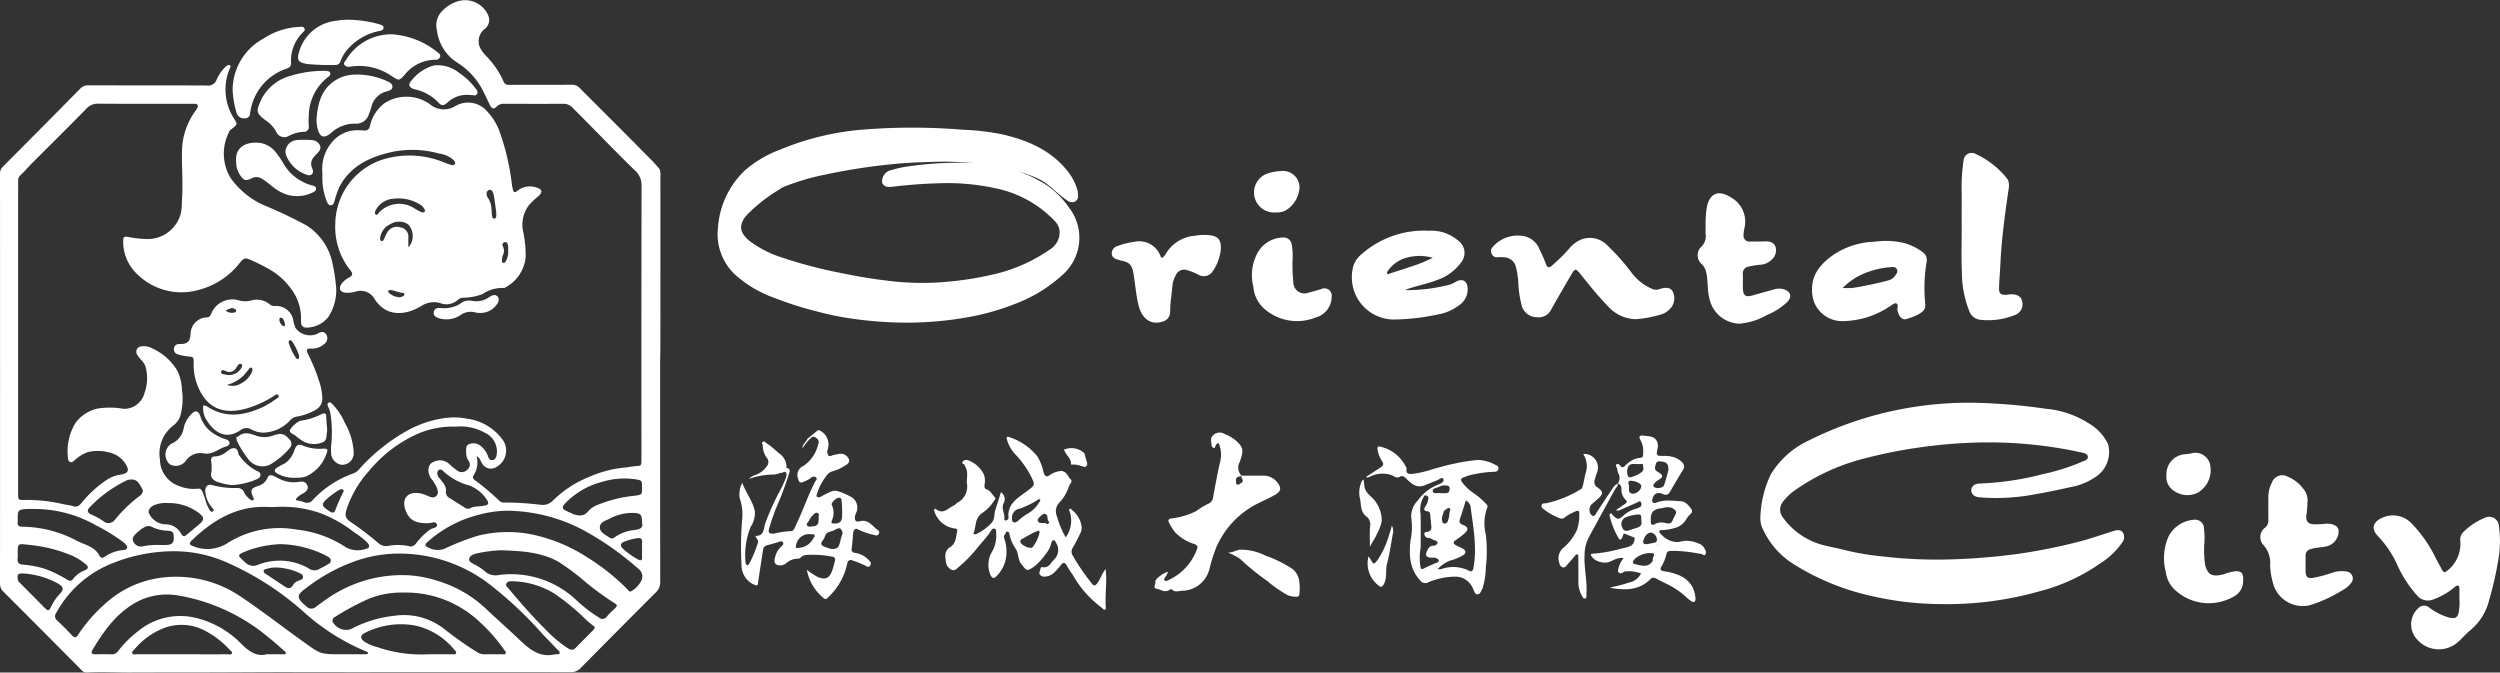 <svg xmlns="http://www.w3.org/2000/svg" width="297.383" height="80" viewBox="0 0 297.383 80">
  <rect x="0" y="0" width="297.383" height="80" fill="#333333" stroke="none"/>
  <g id="组_6" data-name="组 6" transform="translate(-321 -991)">
    <g id="组_4" data-name="组 4" transform="translate(321 991)">
      <path id="路径_3" data-name="路径 3" d="M25.286,1621.391a5.864,5.864,0,0,1-.6,7.906,17.515,17.515,0,0,1-5.8,3.589,28.789,28.789,0,0,1-5.486,1.56,41.289,41.289,0,0,1-9.934.59,45.738,45.738,0,0,1-4.95-.551c-1.119-.19-2.231-.447-3.329-.738a41.411,41.411,0,0,1-4.884-1.562,14.163,14.163,0,0,1-4.692-2.761,6.591,6.591,0,0,1-2.06-5.54,10.34,10.34,0,0,1,3.273-6.941,13.706,13.706,0,0,1,4.113-2.406,32.377,32.377,0,0,1,9.431-2.349,73.508,73.508,0,0,1,12.342-.019,28.361,28.361,0,0,1,4.6.534c2.98.681,5.728,1.816,7.738,4.268a6.5,6.5,0,0,1,1.283,2.437,3.907,3.907,0,0,1,.053.517.728.728,0,0,1-.418.813.89.89,0,0,1-.9-.189c-1.229-.8-2.153-2-3.523-2.612a20.086,20.086,0,0,0-3.738-1.213A36.37,36.37,0,0,0,8.842,1616c-1.555.036-3.116.113-4.675.275a71.5,71.5,0,0,0-7.711,1.2,28.174,28.174,0,0,0-4.831,1.389,2.82,2.82,0,0,0-.762.405,19.331,19.331,0,0,0-3.706,2.867c-1.186,1.219-1.139,2.244.217,3.311a13.018,13.018,0,0,0,3.818,1.929,54.807,54.807,0,0,0,7.236,1.88c1.667.342,3.342.639,5.029.834a32.475,32.475,0,0,0,7.577.14,37.46,37.46,0,0,0,4.917-.774,19.32,19.32,0,0,0,7.095-3.05,2.4,2.4,0,0,0,1.151-2.093,1.893,1.893,0,0,0-.534-1.24,13.387,13.387,0,0,0-7.147-3.953,26.919,26.919,0,0,0-6.8-.582c-1.795.048-3.587.2-5.373.4-.494.056-.981.1-1.254-.452a1.368,1.368,0,0,1,1.114-1.523,12.218,12.218,0,0,1,2.207-.465,40.929,40.929,0,0,1,5.714-.406,26.034,26.034,0,0,1,3.585.222,15.737,15.737,0,0,1,7.115,2.559A10.5,10.5,0,0,1,25.286,1621.391Z" transform="translate(101.85 -1596.734)" fill="#fff"/>
      <path id="路径_4" data-name="路径 4" d="M538.158,1771.331a75.209,75.209,0,0,0,9.134-.649,66.088,66.088,0,0,0,7.486-1.481c1.394-.356,2.754-.848,4.131-1.272.4-.123.838-.206,1.115.187a1.009,1.009,0,0,1-.053,1.138,8.817,8.817,0,0,1-2.619,2.508,22.241,22.241,0,0,1-7.175,3.317,40.5,40.5,0,0,1-12.022,1.538,37.317,37.317,0,0,1-8.491-1.07,28.762,28.762,0,0,1-8.586-3.545,9.62,9.62,0,0,1-3.814-4.169,2.921,2.921,0,0,1-.361-1.5,12.639,12.639,0,0,1,1.259-5.172,10.432,10.432,0,0,1,4.471-3.99,42.622,42.622,0,0,1,19.618-4.5,68.28,68.28,0,0,1,8.6.715,11.3,11.3,0,0,1,5.035,1.686,5.784,5.784,0,0,1,2.361,2.476,3.543,3.543,0,0,1-1.275,3.815,7.7,7.7,0,0,1-3.217,1.352c-1.371.311-2.749.6-4.135.834a24.416,24.416,0,0,1-6.7.366c-.618-.067-.954-.411-.922-.894.029-.437.417-.732,1-.742a34.513,34.513,0,0,0,7.487-1.112,24.928,24.928,0,0,0,4.615-1.448c.317-.146.822-.241.758-.653-.057-.363-.541-.434-.9-.513a51.4,51.4,0,0,0-13.079-1.122,57.876,57.876,0,0,0-6.347.6,57.012,57.012,0,0,0-6.173,1.248,25.028,25.028,0,0,0-8.53,3.935,6.09,6.09,0,0,0-1.157,1.133,1.517,1.517,0,0,0-.054,2.015,8.549,8.549,0,0,0,5,3.3c.766.186,1.542.333,2.306.528a31.858,31.858,0,0,0,4.734.785A54.993,54.993,0,0,0,538.158,1771.331Z" transform="translate(-307.502 -1704.762)" fill="#fff"/>
      <path id="路径_5" data-name="路径 5" d="M840.882,1820.133c0-.386.014-.773,0-1.159-.018-.4-.184-.455-.509-.21a8.383,8.383,0,0,1-2.685,1.544,1.669,1.669,0,0,1-1.758-.41,14.152,14.152,0,0,1-2.427-3.7,12.1,12.1,0,0,0-2.218-3.358c-1.153-1.1-.5-1.973.685-2.385a3.042,3.042,0,0,1,3.239.792,15.858,15.858,0,0,1,2.931,4.262c.233.419.466.839.688,1.264.16.3.343.322.593.1a4.053,4.053,0,0,0,1.563-3.608,1.241,1.241,0,0,1,.406-1.04,7.776,7.776,0,0,1,2.705-1.736,1.153,1.153,0,0,1,1.476.983,12.929,12.929,0,0,1-.122,4.436,39.287,39.287,0,0,1-1.028,4.44,6.739,6.739,0,0,1-2.254,3.607c-.5.4-.912.892-1.382,1.324a3.438,3.438,0,0,1-5.234-.636,2.6,2.6,0,0,1,.48-3.362.923.923,0,0,1,1.265-.033,7.155,7.155,0,0,0,2.242,1.151c.885.233,1.171.074,1.3-.82A7.252,7.252,0,0,0,840.882,1820.133Z" transform="translate(-548.328 -1748.971)" fill="#fff"/>
      <path id="路径_6" data-name="路径 6" d="M396.339,1677.129a4.578,4.578,0,0,1-3.435-1.676c-1.12-1.126-2.089-2.381-3.089-3.609-.655-.8-.682-.809-1.2.064-.795,1.336-1.566,2.687-2.335,4.038a1.664,1.664,0,0,1-1.762.946,1.881,1.881,0,0,1-1.735-1.3,13.11,13.11,0,0,1-.436-3.028,11,11,0,0,0-.275-1.655,1.52,1.52,0,0,0-1.432-1.151,5.168,5.168,0,0,0-.754.005.663.663,0,0,1-.693-.414.646.646,0,0,1,.07-.758,3.922,3.922,0,0,1,3.4-1.391,2.545,2.545,0,0,1,2.236,1.669,15.731,15.731,0,0,1,.735,1.681c.137.39.348.57.738.193a22.442,22.442,0,0,0,1.984-1.949,3.742,3.742,0,0,1,1.5-1.15,2.862,2.862,0,0,1,3.132.747,26.066,26.066,0,0,1,2.841,3.207,6.1,6.1,0,0,0,2.478,1.941,1.071,1.071,0,0,0,.782.027c.816-.277,1.328-.2,1.594.2a1.8,1.8,0,0,1-.16,2,2.459,2.459,0,0,1-1.343.846A14.652,14.652,0,0,1,396.339,1677.129Z" transform="translate(-201.748 -1639.159)" fill="#fff"/>
      <path id="路径_7" data-name="路径 7" d="M619.867,1633.365c0-1.489.019-2.977-.007-4.465a22.47,22.47,0,0,1,.241-3.174.959.959,0,0,1,1.4-.747,10.293,10.293,0,0,1,3.708,2.866c.451.537.258,1.228.169,1.847-.392,2.731-.762,5.464-.893,8.223-.048,1-.134,2-.171,3.007-.025.661.215.865.87.826.135-.008.268-.041.4-.052.783-.063,1.321.212,1.458.741a1.364,1.364,0,0,1-.872,1.728,8.426,8.426,0,0,1-4.083.556,1.573,1.573,0,0,1-1.3-.995,12.736,12.736,0,0,1-.893-4.679c-.082-1.891-.019-3.788-.019-5.682Z" transform="translate(-386.523 -1606.68)" fill="#fff"/>
      <path id="路径_8" data-name="路径 8" d="M778.279,1793.2a9.38,9.38,0,0,1-.133,1.515c-.024.629.248.949.878.972a10.553,10.553,0,0,0,1.331-.054c.878-.08,1.528.2,1.638.741a1.854,1.854,0,0,1-1.286,1.9c-.67.2-1.379.143-2.044.376a.762.762,0,0,0-.595.806c.008.638-.015,1.276.008,1.914.022.6.271.778.866.7a17.026,17.026,0,0,0,2.5-.685,3.5,3.5,0,0,1,1.551-.068.831.831,0,0,1,.5,1.349,3.139,3.139,0,0,1-1.06.883,16.541,16.541,0,0,1-3.859,1.767,3.662,3.662,0,0,1-4.236-2.175,8.713,8.713,0,0,1-.488-2.6,3.148,3.148,0,0,0-.794-2.383,1.394,1.394,0,0,1,.237-2.1,1.049,1.049,0,0,0,.349-.861c-.014-.947-.007-1.894,0-2.842a3.671,3.671,0,0,1,.413-1.607,1.31,1.31,0,0,1,1.9-.714,4.4,4.4,0,0,1,1.811,1.394A2.176,2.176,0,0,1,778.279,1793.2Z" transform="translate(-503.812 -1733.325)" fill="#fff"/>
      <path id="路径_9" data-name="路径 9" d="M485.805,1649.406a12.307,12.307,0,0,1,.164-2.358c.439-1.8,1.632-1.815,2.823-1.057a3.288,3.288,0,0,1,1.62,3.708,4.081,4.081,0,0,0-.093.745.694.694,0,0,0,.761.81c.58,0,1.161.007,1.741-.018s1.1.093,1.3.649a1.464,1.464,0,0,1-.463,1.526,2.016,2.016,0,0,1-1.343.6,10.692,10.692,0,0,0-1.311.208.824.824,0,0,0-.769.958c.014.521-.009,1.044,0,1.565.021.97.313,1.171,1.229.9.847-.249,1.7-.476,2.552-.711a1.865,1.865,0,0,1,1.085,0c.835.263,1.009.9.4,1.525a7.622,7.622,0,0,1-2.367,1.518,7.765,7.765,0,0,1-3.32,1.048,3.762,3.762,0,0,1-3.558-2.989c-.265-1.023-.144-2.077-.38-3.1a1.925,1.925,0,0,0-.522-.987,1.384,1.384,0,0,1-.071-2.063,1.714,1.714,0,0,0,.524-1.5C485.784,1650.065,485.805,1649.735,485.805,1649.406Z" transform="translate(-282.916 -1622.521)" fill="#fff"/>
      <path id="路径_11" data-name="路径 11" d="M198.1,1668.423a5.594,5.594,0,0,1-1,2.748,1.253,1.253,0,0,1-1.63.391,7.239,7.239,0,0,0-1.492-.594,1.05,1.05,0,0,0-1.183.52,3.265,3.265,0,0,0-.465,1.412c-.084,1.02-.273,2.032-.265,3.061a1.16,1.16,0,0,1-.889,1.148c-1.321.454-2.407-.266-2.822-1.76-.369-1.329-.424-2.7-.672-4.047-.162-.877-.448-1.24-1.338-1.413a4.55,4.55,0,0,1-.445-.128c-.376-.115-.748-.229-.779-.724a.929.929,0,0,1,.736-.93,9.249,9.249,0,0,1,2.015-.493,2.691,2.691,0,0,1,3.063,1.756c.12.255.255.132.349.034a2.64,2.64,0,0,0,.367-.516,4.415,4.415,0,0,1,3.356-1.983,6,6,0,0,1,1.849-.051C197.728,1666.963,198.108,1667.362,198.1,1668.423Z" transform="translate(-52.871 -1638.861)" fill="#fff"/>
      <path id="路径_12" data-name="路径 12" d="M261.723,1670.914a20.91,20.91,0,0,0,.1,2.572,1.315,1.315,0,0,0,1.769,1.213c.522-.124,1.039-.276,1.552-.436a.866.866,0,0,1,1.235.9,2.548,2.548,0,0,1-1.89,2.477,5.905,5.905,0,0,1-6.076-.993,3.89,3.89,0,0,1-1.349-2.672,5.541,5.541,0,0,1,.6-4.188,3.564,3.564,0,0,1,2.959-1.655.965.965,0,0,1,1,.787A8.133,8.133,0,0,1,261.723,1670.914Z" transform="translate(-107.975 -1639.88)" fill="#fff"/>
      <path id="路径_13" data-name="路径 13" d="M728.28,1815.553a12.2,12.2,0,0,0,.113,2.34c.333,1.3,1,1.4,2.188,1.107a5.928,5.928,0,0,1,1.505-.375c.571.008.8.225.827.8.063,1.372-.484,2.1-2.133,2.678a5.893,5.893,0,0,1-5.847-1.131,3.517,3.517,0,0,1-1.228-2.295,6.32,6.32,0,0,1,.362-4.239,3.7,3.7,0,0,1,2.984-1.931,1.052,1.052,0,0,1,1.2,1.052A9.418,9.418,0,0,1,728.28,1815.553Z" transform="translate(-466.082 -1750.682)" fill="#fff"/>
      <path id="路径_14" data-name="路径 14" d="M-264.661,1567.879a6.992,6.992,0,0,1,3.657-6.155,8.5,8.5,0,0,1,4.279-1.4c.219-.005.491-.082.612.2.111.26-.134.378-.261.532a4.68,4.68,0,0,0-1.338,3.515c.041.41-.175.628-.575.738a6.4,6.4,0,0,0-4.283,5.228c-.028.381-.19.627-.58.665a.925.925,0,0,1-1.056-.7A11.669,11.669,0,0,1-264.661,1567.879Z" transform="translate(292.331 -1557.127)" fill="#fff"/>
      <path id="路径_15" data-name="路径 15" d="M-221.712,1590.019c.149-1.972.648-3.751,2.583-4.772a4.576,4.576,0,0,1,2-.484,8.494,8.494,0,0,1,3.811.786c.305.135.646.314.629.672-.019.376-.387.466-.717.548a2.471,2.471,0,0,0-1.785,1.857,8.309,8.309,0,0,1-.285.812,1.574,1.574,0,0,1-1.7,1.158,4.162,4.162,0,0,0-2.87,1.165c-.8.621-1.26.459-1.533-.528A4.731,4.731,0,0,1-221.712,1590.019Z" transform="translate(259.368 -1575.89)" fill="#fff"/>
      <path id="路径_16" data-name="路径 16" d="M-244.045,1582.856a1.521,1.521,0,0,1,.347,0c.194.046.458,0,.51.285.042.228-.13.354-.287.465a5.92,5.92,0,0,0-2.268,4.606,8.189,8.189,0,0,0,0,1.218.565.565,0,0,1-.609.673,4.311,4.311,0,0,0-1.763.487,1.046,1.046,0,0,1-1.513-.513,3.749,3.749,0,0,0-1.245-1.338c-1.232-.926-1.07-1.137-.581-2.345a5.432,5.432,0,0,1,3.641-2.974A12.911,12.911,0,0,1-244.045,1582.856Z" transform="translate(282.471 -1574.424)" fill="#fff"/>
      <path id="路径_18" data-name="路径 18" d="M-202,1564.166a9.6,9.6,0,0,1,5.416,2.123c.181.134.41.3.324.564a.558.558,0,0,1-.612.339,4.707,4.707,0,0,0-3.641,1.832c-.642.688-.622.667-1.426.167a6.828,6.828,0,0,0-4.98-1.185.693.693,0,0,1-.7-.169c-.2-.245.044-.44.162-.612A6.284,6.284,0,0,1-202,1564.166Z" transform="translate(248.613 -1560.086)" fill="#fff"/>
      <path id="路径_19" data-name="路径 19" d="M-225.14,1556.708a13.8,13.8,0,0,1,3.647.548c.224.076.495.147.476.42s-.294.323-.525.371a6.74,6.74,0,0,0-3.884,2.33,4.245,4.245,0,0,0-.7,1.245.649.649,0,0,1-.709.465,30.359,30.359,0,0,1-3.184-.106c-1.143-.176-1.365-.44-1.027-1.514a5.113,5.113,0,0,1,4.4-3.637A7.483,7.483,0,0,1-225.14,1556.708Z" transform="translate(266.642 -1554.357)" fill="#fff"/>
      <path id="路径_20" data-name="路径 20" d="M-262.883,1621.823c-.158-1.851,1.435-2.387,2.93-2.172a3.057,3.057,0,0,1,1.957,1.332,8.266,8.266,0,0,1,.733,1.107,5.616,5.616,0,0,0,3.23,2.553c.241.087.626.1.655.383.036.348-.324.478-.612.6a4.142,4.142,0,0,1-3.721-.216c-.786-.425-1.388-1.1-2.165-1.537a1.136,1.136,0,0,0-1.145-.03c-.755.364-1.009.26-1.449-.468A2.712,2.712,0,0,1-262.883,1621.823Z" transform="translate(290.975 -1602.637)" fill="#fff"/>
      <path id="路径_21" data-name="路径 21" d="M-167.208,1583.436a3.364,3.364,0,0,0-2.568.971c-.394.323-.652.349-1.008-.061a5.553,5.553,0,0,0-2.831-1.576c-.685-.193-.829-.567-.355-1.062a5.092,5.092,0,0,1,2.637-1.769,4.066,4.066,0,0,1,3.1.949,7.28,7.28,0,0,1,1.762,1.661c.173.228.437.451.286.762s-.48.134-.734.145A2.528,2.528,0,0,1-167.208,1583.436Z" transform="translate(222.939 -1572.15)" fill="#fff"/>
      <path id="路径_22" data-name="路径 22" d="M724.641,1781.032a2.36,2.36,0,0,1,2.268-2.494c.21-.031.422-.048.63-.087a1.786,1.786,0,0,1,2.327,1.539,3.09,3.09,0,0,1-1.415,3.069,2.732,2.732,0,0,1-2.939-.186A1.918,1.918,0,0,1,724.641,1781.032Z" transform="translate(-466.934 -1724.505)" fill="#fff"/>
      <path id="路径_23" data-name="路径 23" d="M260.516,1639.031a2.385,2.385,0,0,1-.9-4.663,6.282,6.282,0,0,1,1.539-.262,1.965,1.965,0,0,1,2.075,2.526,3.35,3.35,0,0,1-1.695,2.235A2.366,2.366,0,0,1,260.516,1639.031Z" transform="translate(-108.733 -1613.764)" fill="#fff"/>
      <path id="路径_25" data-name="路径 25" d="M-237.644,1619.636a1.458,1.458,0,0,1,1.4-1.469,10.257,10.257,0,0,1,1.738.01,1.073,1.073,0,0,1,.973.635c.169.426-.131.742-.4,1.011-.506.5-.867.966-.505,1.766.247.547-.154.919-.68.7a4.011,4.011,0,0,1-2.442-2.312A2.3,2.3,0,0,1-237.644,1619.636Z" transform="translate(271.596 -1601.506)" fill="#fff"/>
      <path id="路径_26" data-name="路径 26" d="M-156.42,1699.682a1.209,1.209,0,0,1-.349-.038,2.121,2.121,0,0,0-1.847.3,3,3,0,0,1-2.715.322c-.319-.133-.529-.345-.465-.706s.355-.464.69-.471a3.768,3.768,0,0,0,2.4-.453,1.67,1.67,0,0,1,1.475-.382,2.668,2.668,0,0,0,2.038-.452c.306-.205.706-.4,1-.052.263.319.088.688-.153,1A2.368,2.368,0,0,1-156.42,1699.682Z" transform="translate(213.392 -1662.463)" fill="#fff"/>
      <path id="路径_29" data-name="路径 29" d="M-305.107,1567.181a.9.9,0,0,0-.244-.625c-.709-.821-1.5-1.567-2.254-2.34-2.345-2.391-4.733-4.739-7.093-7.115a1.235,1.235,0,0,0-.966-.4c-2.479.016-4.958,0-7.436.014a.6.6,0,0,1-.66-.392,10.274,10.274,0,0,0-2.072-3.041,3.358,3.358,0,0,1-.57-.725,1.814,1.814,0,0,1,.348-2.45,1.359,1.359,0,0,0,.468-1.644,3,3,0,0,0-3.358-1.759,4.236,4.236,0,0,0-2.114,1.217,2.439,2.439,0,0,0-.629,2.33,5.29,5.29,0,0,0,2.368,3.788,8.469,8.469,0,0,1,2.85,2.909c.41.7.719,1.442,1.078,2.164.237.475.454.531.84.161a1.161,1.161,0,0,1,.892-.307c2.324.008,4.648.014,6.972,0a1.459,1.459,0,0,1,1.125.465c2.5,2.478,4.923,5.04,7.452,7.492a2.306,2.306,0,0,1,.761,1.822q-.032,16.078-.015,32.156c0,.252,0,.5-.012.755-.008.222-.1.392-.343.381a12.413,12.413,0,0,0-1.376.18,13.531,13.531,0,0,0-4.349,1.074,12.965,12.965,0,0,0-4.47,2.9,1.686,1.686,0,0,1-1.457.472,36.514,36.514,0,0,0-4.275-.265.733.733,0,0,1-.587-.177,30.425,30.425,0,0,0-2.917-2.468c-.2-.142-.365-.332-.18-.584a2.854,2.854,0,0,0,.361-2.279c.4.164.437.558.631.83a1.212,1.212,0,0,0,1.756.431,2.22,2.22,0,0,0,.753-3.156,6.188,6.188,0,0,0-4.228-2.559,8.052,8.052,0,0,0-2.869-.06,12.994,12.994,0,0,0-4.079,1.349,22.2,22.2,0,0,0-5.84,4.6,1.879,1.879,0,0,1-.71.582,12.05,12.05,0,0,0-4.9,3.186.869.869,0,0,1-.977.29,4.052,4.052,0,0,0-.835-.222c-.253-.023-.233-.152-.1-.3a2.714,2.714,0,0,1,.745-.542c.5-.292.669-.6.511-.964-.185-.434-.548-.491-.968-.423a3.736,3.736,0,0,1-2.415-.386c-.2-.108-.416-.206-.623-.308-.357-.177-.6-.1-.743.264a1.648,1.648,0,0,1-1.071.909c-.918.335-.991.478-.614,1.374.044.1.135.211.014.309a.253.253,0,0,1-.322-.022,2.472,2.472,0,0,1-.79-.913.807.807,0,0,0-.783-.49,10.338,10.338,0,0,1-2.979-.337c-.533-.167-.842.145-.847.709a3.426,3.426,0,0,0,.689,1.815c.113.184.493.43.219.6s-.415-.229-.542-.458a4.03,4.03,0,0,1-.267-.64,9.152,9.152,0,0,0-.464-1.307c-.135-.258-.247-.333-.522-.3a4.494,4.494,0,0,1-2.207-.31,3.359,3.359,0,0,1-2.293-3.166,4.166,4.166,0,0,1,1.6-4.043,2.423,2.423,0,0,0,.828-1.16,7.879,7.879,0,0,0,.178-3.212,5.221,5.221,0,0,0-.551-2.16,6.69,6.69,0,0,0-3.039-2.667,2.035,2.035,0,0,0-1.179-.214.644.644,0,0,0-.541,1,2.987,2.987,0,0,0,.5.638,2.161,2.161,0,0,1,.6,1.282,5.213,5.213,0,0,1-.263,2.731,2.5,2.5,0,0,1-2.42,1.787,9.728,9.728,0,0,0-3.041-.052,4.426,4.426,0,0,0-2.706,1.709,6.407,6.407,0,0,0-.912,4.09c.009.218.009.429.23.555.253.144.388-.063.556-.18a4.6,4.6,0,0,1,1.608-.987,5.063,5.063,0,0,1,2.453.037,3.093,3.093,0,0,1,1.932,1.254c.658.98.354,1.263-.63,1.42a3.722,3.722,0,0,0-1.58.634,13.357,13.357,0,0,0-2.9,2.648c-.268.337-.561.609-1.021.456-.406-.135-.834-.153-1.237-.255a18.635,18.635,0,0,0-4.582-.491c-.751,0-.752,0-.752-.756V1569.77c0-.542.009-1.084,0-1.625a.82.82,0,0,1,.268-.673c.487-.444.9-.958,1.366-1.423,2.164-2.161,4.339-4.312,6.481-6.494a1.793,1.793,0,0,1,1.415-.6c3.66.025,7.32.012,10.98.012.155,0,.31,0,.465,0,.383.007.484.187.322.526a2.19,2.19,0,0,1-.223.339,8.336,8.336,0,0,0-1.584,4.855c-.034,1.967.149,3.935-.016,5.9a5.985,5.985,0,0,1-.112,1.379,4.071,4.071,0,0,1-4.119,3.087,12.24,12.24,0,0,1-2.061-.231c-.617-.112-.689-.029-.682.577a5.262,5.262,0,0,0,1.571,3.742,7.5,7.5,0,0,0,7.345,1.982,9.111,9.111,0,0,0,4.989-3.279c.425-.507.622-.593,1.172-.334a21.986,21.986,0,0,1,2.271,1.122,8.28,8.28,0,0,1,3.168,3.208,5.994,5.994,0,0,1,.636,2.9c-.012.73.245.923.966.833a3.331,3.331,0,0,0,2.264-1.225,5.753,5.753,0,0,0,.905-3.961,21.292,21.292,0,0,0-.4-2.451,6.932,6.932,0,0,0-3.068-4.49,53.075,53.075,0,0,0-4.805-2.3,9.535,9.535,0,0,1-4.238-3.354,5.591,5.591,0,0,1-.24-5.352.846.846,0,0,1,.383-.492c.7-.554.688-.575.218-1.288a6.4,6.4,0,0,1-.535-5.707c.061-.2.29-.428.092-.561-.182-.123-.431.072-.595.24a4.843,4.843,0,0,0-.991,1.481,1.047,1.047,0,0,1-1.122.68c-4.706-.025-9.411-.01-14.117-.021a1.233,1.233,0,0,0-.972.385q-4.586,4.652-9.2,9.278a1.126,1.126,0,0,0-.353.868q.011,24.378,0,48.757a1.247,1.247,0,0,0,.419.958q3.883,3.878,7.748,7.774c.518.521,1.037,1.042,1.552,1.566a.753.753,0,0,0,.617.258c1.7-.109,3.4,0,5.107-.006,3.251-.014,6.5-.01,9.753-.017s6.5-.04,9.747-.031c5.769.016,11.539.005,17.308.005,5.209,0,10.418-.007,15.628.009a1.57,1.57,0,0,0,1.222-.517q4.444-4.506,8.921-8.98a1.637,1.637,0,0,0,.513-1.275q-.021-13.205-.009-26.41c0-.232.015-.463.024-.695a.856.856,0,0,1,0-.336Q-305.1,1577.774-305.107,1567.181Zm-10.9,38.9a9.342,9.342,0,0,1,4.019-2.156,8.976,8.976,0,0,1,3.834-.3c.858.135.859.126.859,1.011,0,.82,0,.821-.787.944a16,16,0,0,0-4.519,1.108,2.86,2.86,0,0,0-1.091.738c-.525.679-1.158.557-1.826.336-.072-.024-.133-.079-.2-.108C-316.981,1607.137-317.011,1607.031-316.009,1606.079Zm-9.711.043c.2.308.169.532-.177.617-.684.169-1.426.046-1.949.393a.739.739,0,0,1-.55-.142c-.6-.382-1.208-.747-1.8-1.136a.785.785,0,0,1-.429-.81c.076-.594-.354-.987-.66-1.422-.077-.11-.21-.189-.261-.307-.108-.252-.176-.565.038-.757.233-.209.469-.015.645.18a7.291,7.291,0,0,0,3.052,1.639A4.332,4.332,0,0,1-325.72,1606.122Zm-16.713,1.064a12.891,12.891,0,0,1,2.665-4.55,15.9,15.9,0,0,1,5.793-4.417,10.615,10.615,0,0,1,4.549-.849,5.924,5.924,0,0,1,3.471.744,2.444,2.444,0,0,1,1.354,2.686c-.072.286-.176.516-.5.549s-.417-.193-.516-.443a2.7,2.7,0,0,0-.891-1.259,1.353,1.353,0,0,0-1.37-.189c-.453.193-.323.653-.339,1.022a1.659,1.659,0,0,0,.276.926.764.764,0,0,1-.146,1.088.877.877,0,0,1-1.207.083,7.532,7.532,0,0,1-.858-.69,1.646,1.646,0,0,0-1.977-.307c-.648.26-.768,1.187-.259,1.957a5.135,5.135,0,0,1,.676,1.074c.123.35.253.741-.073,1.024-.29.252-.632.136-.974-.012a3.644,3.644,0,0,0-1.268-.367c-1.215-.061-1.806.7-1.453,1.879.445,1.493,1.387,1.731,2.762,1.723.363,0,.895-.3,1.025.135.117.394-.492.43-.784.6a7.739,7.739,0,0,0-1.689,1.656c-.256.284-.482.474-.887.326a6.306,6.306,0,0,0-2.53,0,1.432,1.432,0,0,1-1.1-.373,35.553,35.553,0,0,0-3.27-2.49C-342.585,1608.28-342.669,1607.94-342.433,1607.186Zm-2.1-1.437a12.852,12.852,0,0,1,1.124-.8,1.586,1.586,0,0,1,.306-.138c.321,0,.37.136.268.338a21.024,21.024,0,0,0-.942,2.145c-.1.278-.277.4-.624.181C-345.507,1606.773-345.541,1606.613-344.531,1605.75Zm-7.308,1.179c.27.012.542,0,.917,0a13.692,13.692,0,0,1,5.207.677,15.284,15.284,0,0,1,4.158,2.319,9.531,9.531,0,0,1,1.593,1.247c.332.386.294.637-.2.744a2.917,2.917,0,0,1-2.364-.2,13.221,13.221,0,0,0-5.92-2.108,11.537,11.537,0,0,0-8.2,1.646,4.419,4.419,0,0,1-4.121.3c-.389-.124-.4-.356-.1-.638C-358.34,1608.5-355.513,1606.762-351.839,1606.928Zm-1.164,6.888a1.352,1.352,0,0,1-1.487-.29c-.992-.9-1.03-.887.25-1.4a12.655,12.655,0,0,1,3.958-.778,12.455,12.455,0,0,1,5.529,1.433c.2.105.423.243.439.5.018.308-.26.412-.465.536-.327.2-.68.354-1.012.545a1.129,1.129,0,0,1-1.2-.162A6.982,6.982,0,0,0-353,1613.816Zm5.381,1.438c0,.306-.3.343-.486.424a1.2,1.2,0,0,0-.68.5c-.243.479-.571.5-.972.232-.771-.508-1.539-1.023-2.309-1.532-.133-.088-.268-.176-.231-.362s.223-.187.365-.229a3.523,3.523,0,0,1,1.2-.16,7.153,7.153,0,0,1,2.671.643C-347.847,1614.882-347.624,1614.979-347.622,1615.254Zm-17.663-8.563a3.711,3.711,0,0,1,1.595-.233,5.934,5.934,0,0,1,3.664,1.174c.682.521.694.807.055,1.356-.482.414-.979.813-1.465,1.223-.286.241-.455.287-.7-.118a2.036,2.036,0,0,0-1.888-1.1,2.255,2.255,0,0,1-1.887-1.252C-366.139,1607.391-365.822,1606.9-365.285,1606.691Zm-.358,2.583a4.487,4.487,0,0,0,1.888.472c.7.055.774.2.755.985-.014.582-.4.688-.858.714-.251.014-.5,0-.754,0a8.957,8.957,0,0,0-2.134.173.986.986,0,0,1-1.049-.561c-.211-.346,0-.653.266-.919a5.021,5.021,0,0,1,1-.782A.915.915,0,0,1-365.643,1609.273Zm-7.378-2.282a15.091,15.091,0,0,1,4.5-3.264,1.471,1.471,0,0,1,.42-.07c.838-.045,1.031.594,1.323,1.054.261.412-.052.772-.376.972a17.2,17.2,0,0,0-2.851,2.771.941.941,0,0,1-1.373.152,7.834,7.834,0,0,0-1.459-.8C-373.236,1607.647-373.361,1607.319-373.021,1606.991Zm-8.539,1.733a4.483,4.483,0,0,0,0-.521c0-.835.091-.957.926-1.029.461-.04.927-.007,1.392-.007a14.815,14.815,0,0,1,7.027,1.96,21.015,21.015,0,0,1,3.141,1.928,1.666,1.666,0,0,1,.42.392c.173.276.154.541-.241.587a4.719,4.719,0,0,0-2.363.841.363.363,0,0,1-.558-.121c-.576-1.17-1.83-1.317-2.808-1.866a14.179,14.179,0,0,0-6.428-1.616C-381.458,1609.253-381.607,1609.12-381.56,1608.724Zm0,4.3a3.674,3.674,0,0,0,0-.521c0-1.255,0-1.236,1.273-1.078a17.116,17.116,0,0,1,5.235,1.309,7.145,7.145,0,0,1,1.559.976c.394.328.382.549-.1.756a3.078,3.078,0,0,0-1.4,1.054c-.171.245-.388.215-.657.07a14.422,14.422,0,0,0-2.676-1.31,11.73,11.73,0,0,0-2.542-.489C-381.41,1613.751-381.641,1613.568-381.561,1613.02Zm3.268,5.964c-.984-1.014-1.988-2.008-2.983-3.011a.771.771,0,0,1-.284-.484c-.055-.584.023-.681.714-.661a10.115,10.115,0,0,1,4.084,1.2c.677.414.732.686.185,1.257a5.641,5.641,0,0,0-1.046,1.581C-377.8,1619.249-377.972,1619.315-378.293,1618.984Zm22.22,5.343c-.079.205-.3.115-.465.116-1.817.006-3.634,0-5.451,0s-3.634,0-5.451,0c-.163,0-.385.087-.477-.1-.11-.218.113-.343.236-.479a8.7,8.7,0,0,1,3.733-2.619,5.979,5.979,0,0,1,4.746.438,10.559,10.559,0,0,1,2.9,2.269C-356.2,1624.065-356.01,1624.163-356.073,1624.327Zm6.38.041c-.064.115-.209.071-.319.072-.561,0-1.123,0-1.936,0-1.108.317-2.045-.272-3-1.224a11.225,11.225,0,0,0-5.445-3.108,7.863,7.863,0,0,0-6.844,1.586,12.587,12.587,0,0,0-2.34,2.322.977.977,0,0,1-.887.433c-.618-.029-1.239-.018-1.858,0-.425.009-.554-.184-.345-.53,1.457-2.416,3.071-4.683,5.742-5.932a7.815,7.815,0,0,1,4.532-.527,22.639,22.639,0,0,1,10.649,4.959c.656.508,1.266,1.075,1.894,1.62C-349.753,1624.12-349.606,1624.211-349.693,1624.367Zm9.459.072c-.813,0-1.626,0-2.439,0v0h-.523c-2.365,0-2.341-.033-4.275-1.409-2.563-1.823-5.038-3.773-7.654-5.512a13.7,13.7,0,0,0-9.267-2.2,12.276,12.276,0,0,0-6.982,3.308,17.751,17.751,0,0,0-2.976,3.466c-.263.4-.447.432-.777.073-.549-.6-1.131-1.168-1.717-1.73a.627.627,0,0,1-.143-.9,13.042,13.042,0,0,1,6.647-5.9,19.671,19.671,0,0,1,7.506-1.451,15.577,15.577,0,0,1,6.169,1.342,34.839,34.839,0,0,1,9.353,6.08,25.9,25.9,0,0,0,7.167,4.488c.109.043.261.07.242.2C-339.927,1624.486-340.108,1624.438-340.234,1624.439Zm10.8-.091c-.09.162-.28.092-.426.093-.832.006-1.664,0-2.87,0a15.989,15.989,0,0,1-6.013-.837,5.32,5.32,0,0,1-1.537-.641c-.581-.4-.573-.808.093-1.1a9.466,9.466,0,0,1,5.895-.843,8.32,8.32,0,0,1,4.67,2.883C-329.518,1624.033-329.326,1624.148-329.437,1624.348Zm5.918-.025c-.083.184-.269.116-.413.117-.716.007-1.432,0-2.149,0a1.628,1.628,0,0,1-.868-.269,43.389,43.389,0,0,1-3.964-2.806,7.769,7.769,0,0,0-5.836-1.505,14.122,14.122,0,0,0-5.2,1.6,1.831,1.831,0,0,1-2.153-.892.486.486,0,0,1,.294-.574,29.991,29.991,0,0,1,3.95-2.131,10.526,10.526,0,0,1,4.2-.763,12.783,12.783,0,0,1,9.154,3.595,18.66,18.66,0,0,1,2.813,3.229C-323.606,1624.041-323.438,1624.145-323.519,1624.323Zm6.422-.02c-.075.221-.3.109-.455.139-.019,0-.04,0-.058,0-2,.475-3.242-.755-4.514-1.961s-2.6-2.368-3.879-3.583a14.365,14.365,0,0,0-5.513-3.158,14.163,14.163,0,0,0-3.625-.7,15.57,15.57,0,0,0-9.73,2.877c-.417.278-.819.579-1.221.88a.8.8,0,0,1-1.138-.052c-1.292-1.1-1.141-1.378.11-2.278a20.8,20.8,0,0,1,5.318-2.963,15.649,15.649,0,0,1,5.53-1.042,17.668,17.668,0,0,1,10.581,3.457,46.474,46.474,0,0,1,6.6,6.165q.889.916,1.771,1.84C-317.215,1624.033-317.039,1624.131-317.1,1624.3Zm4.171-2.984a2.579,2.579,0,0,1-.226.3c-.679.688-1.368,1.367-2.043,2.06-.307.315-.589.253-.928.045a15.474,15.474,0,0,1-2.736-2.317c-1.536-1.527-2.955-3.164-4.349-4.821-.131-.156-.339-.3-.227-.552.126-.279.391-.278.648-.278a9.949,9.949,0,0,1,5.089,1.481,27.262,27.262,0,0,1,3.826,3.176c.249.214.5.421.757.629C-313.031,1621.106-312.89,1621.127-312.926,1621.319Zm2.442-2.367a10.49,10.49,0,0,0-1.024,1.026.614.614,0,0,1-.909.1,17.243,17.243,0,0,1-2.57-1.961,11.275,11.275,0,0,0-9.386-3.1,1.889,1.889,0,0,1-1.69-.509,6.46,6.46,0,0,0-1.261-.8c-.263-.159-.626-.293-.527-.663.086-.324.412-.463.744-.566a16.106,16.106,0,0,1,3.08-.411c2.2.088,4.622.161,6.8,1.375a29.009,29.009,0,0,1,3.282,2.466,33.86,33.86,0,0,0,3.368,2.447C-310.3,1618.514-310.154,1618.669-310.484,1618.953Zm3.136-3.33a3.045,3.045,0,0,1-1.2,1.3c-.246.182-.377-.1-.515-.237a26.386,26.386,0,0,0-4.749-3.776,19.626,19.626,0,0,0-6.339-2.669,14.7,14.7,0,0,0-6.6.078,29.93,29.93,0,0,0-4.066,1.579,2.357,2.357,0,0,1-2.007-.207c-.32-.159-.3-.33-.045-.557a14.365,14.365,0,0,1,6.248-3.311,13.459,13.459,0,0,1,3.162-.457,19.742,19.742,0,0,1,9.781,2.644,35.15,35.15,0,0,1,6.043,4.352A1.078,1.078,0,0,1-307.347,1615.623Zm.058-3.675c0,.309-.015.619,0,.927.027.448-.208.452-.493.281a9.176,9.176,0,0,1-1.786-1.271c-.372-.367-.306-.655.18-.852a7.037,7.037,0,0,1,1.562-.4c.4-.063.575.094.538.507C-307.309,1611.4-307.289,1611.677-307.289,1611.947Zm-.786-2.3a4.914,4.914,0,0,0-2.51.9.458.458,0,0,1-.59.016c-.452-.359-1.168-.571-1.134-1.263.03-.617.7-.753,1.159-.987a5.687,5.687,0,0,1,2.821-.686c.87.034,1.035.2,1.035,1.146C-307.141,1609.338-307.455,1609.585-308.075,1609.644Z" transform="translate(383.665 -1546.621)" fill="#fff"/>
      <path id="路径_30" data-name="路径 30" d="M-193.233,1606.925a2.377,2.377,0,0,0-2.306.341c-.336.288-.478.244-.565-.164-.032-.151-.08-.3-.1-.451a28.784,28.784,0,0,0-1.42-6.239,6.99,6.99,0,0,0-1.49-2.512,2.986,2.986,0,0,0-3.832-.688,2.575,2.575,0,0,1-3.085-.266,4.808,4.808,0,0,0-5.289-.109,4.557,4.557,0,0,0-1.783,2.753.617.617,0,0,1-.753.521c-.173-.014-.348-.016-.522-.023a3.925,3.925,0,0,0-3.3,1.489,4.922,4.922,0,0,0-1.077,3.669,10.942,10.942,0,0,0,.006,1.1,7.811,7.811,0,0,0,.484,2.135c.088.219.192.514.479.531.307.018.387-.261.467-.506a10.817,10.817,0,0,1,.554-1.63c1.34-2.6,3.737-3.654,6.416-4.234a11.931,11.931,0,0,1,5.513.23,3.037,3.037,0,0,1,1.7.784c.124.142.229.285.124.462s-.306.133-.47.083c-.258-.078-.512-.169-.762-.27a10.811,10.811,0,0,0-7.484-.314,8.155,8.155,0,0,0-5.5,7.609,8.222,8.222,0,0,0,1.813,5.541c.284.366.274.6-.143.822a2.725,2.725,0,0,0-.895.724c-.412.54-.23,1.041.451,1.1a3.33,3.33,0,0,0,1.145-.118,1.9,1.9,0,0,1,2.322.9c1.45,2.235,3.822,1.839,5.51.817a2.742,2.742,0,0,1,2.245-.376,2.031,2.031,0,0,0,2.159-.393.92.92,0,0,1,.576-.232,6.826,6.826,0,0,0,2.317-.428,4.208,4.208,0,0,1,2.559-.733c.08.01.178-.066.258-.116a4.569,4.569,0,0,0,2.33-3.578,13.084,13.084,0,0,0-.322-3.1,3.877,3.877,0,0,1,.75-3.107,9.216,9.216,0,0,1,1.1-1.029C-192.56,1607.463-192.6,1607.1-193.233,1606.925Zm-15.949,12.911a2.044,2.044,0,0,1-.369.12,2,2,0,0,1-1.268-.506c-.071-.058-.148-.136-.1-.246s.152-.113.244-.107c.514.034.971.312,1.5.33C-208.968,1619.434-208.927,1619.706-209.181,1619.835Zm.645-5.812c0-.429,0-.782,0-1.135a1.118,1.118,0,0,0-.941-1.248,1.326,1.326,0,0,0-1.587.629c-.149.266-.262.553-.4.823-.051.1-.122.223-.263.179s-.184-.189-.167-.332a2.078,2.078,0,0,1,1.19-1.668,1.974,1.974,0,0,1,2.141.007A2.026,2.026,0,0,1-208.536,1614.023Zm1.479-4.226a6.134,6.134,0,0,1-.852-.481,3.311,3.311,0,0,0-4.12.564c-.09.119-.217.368-.4.22-.148-.121-.067-.352.029-.535a2.559,2.559,0,0,1,2.11-1.335,4.844,4.844,0,0,1,3.157.7,1.276,1.276,0,0,1,.586.731C-206.642,1609.933-206.88,1609.875-207.056,1609.8Zm8.978.434c-.007.155-.006.341-.206.36-.227.022-.282-.165-.3-.344-.028-.23-.044-.46-.062-.691a2.507,2.507,0,0,0-.412-1.417.752.752,0,0,1-.171-.48.437.437,0,0,1,.333-.48c.228-.052.348.12.419.315a2.038,2.038,0,0,1,.121.386c.1.686.2,1.373.282,1.986C-198.078,1610.038-198.074,1610.134-198.079,1610.231Zm1.148,5.415c-.069.127-.16.238-.307.215-.177-.027-.15-.193-.158-.323a1.468,1.468,0,0,1,.117-.615,1.091,1.091,0,0,0,.02-.944c-.135-.25-.109-.5.15-.569.317-.089.411.2.445.452a3.154,3.154,0,0,1,0,.453A2.275,2.275,0,0,1-196.931,1615.646Z" transform="translate(257.111 -1584.594)" fill="#fff"/>
      <path id="路径_31" data-name="路径 31" d="M-294.515,1762.067a2.128,2.128,0,0,0-2.107.938,1.469,1.469,0,0,1-1.865.377,1.54,1.54,0,0,1,.186-2.45,2.445,2.445,0,0,0,1.479-1.96,3.593,3.593,0,0,1,.795-1.459c.555-.626.938-.571,1.189.216a3.707,3.707,0,0,0,1.526,1.969,5.254,5.254,0,0,0,1.339.653c.247.081.567.182.583.487s-.279.375-.523.457C-292.771,1761.581-293.5,1762.31-294.515,1762.067Z" transform="translate(318.69 -1708.15)" fill="#fff"/>
      <path id="路径_32" data-name="路径 32" d="M-262.667,1768.709c.058,0,.136.013.17-.018.725-.651,1.449-.368,2.235-.088a2.937,2.937,0,0,0,1.937-.04c.977-.334,1.332-.245,1.951.458a.721.721,0,0,1,.03,1.039,8.977,8.977,0,0,1-2.145,1.844,2.062,2.062,0,0,1-2.749-.5,13.052,13.052,0,0,1-1.355-2.139,1.291,1.291,0,0,1-.067-.567Z" transform="translate(290.801 -1716.752)" fill="#fff"/>
      <path id="路径_33" data-name="路径 33" d="M-273.222,1780.3a7.212,7.212,0,0,1-1.8-.414c-.456-.2-.744-.488-.655-1.013a4.159,4.159,0,0,0,0-1.377c-.052-.324.045-.621.433-.6a2.316,2.316,0,0,0,1.411-.577c.288-.184.539-.465.926-.4.463.072.366.53.535.806a5.881,5.881,0,0,0,1.836,1.734c.272.184.752.239.714.658s-.5.492-.817.65A8.806,8.806,0,0,1-273.222,1780.3Z" transform="translate(300.801 -1722.598)" fill="#fff"/>
      <path id="路径_34" data-name="路径 34" d="M-240.493,1778.077a4.114,4.114,0,0,1-2.274-.474c-.444-.246-.448-.476-.014-.757.32-.208.682-.351,1-.557a3.05,3.05,0,0,0,1.039-1.559c.219-.529.444-.723,1.043-.448a5.106,5.106,0,0,0,2.331.339c.553-.019.635.1.417.61a4.538,4.538,0,0,1-2.506,2.723A3.509,3.509,0,0,1-240.493,1778.077Z" transform="translate(275.786 -1721.253)" fill="#fff"/>
      <path id="路径_35" data-name="路径 35" d="M-215.688,1757.722a14.688,14.688,0,0,0-.081-3.933,2.6,2.6,0,0,0-.248-.76c-.077-.167-.192-.378.038-.516.195-.117.325.056.446.171a7.392,7.392,0,0,1,1.467,2.2,7.892,7.892,0,0,1,1.068,3.552,1.379,1.379,0,0,1-1.428,1.467,1.467,1.467,0,0,1-1.261-1.431C-215.7,1758.243-215.688,1758.01-215.688,1757.722Z" transform="translate(255.072 -1704.61)" fill="#fff"/>
      <path id="路径_36" data-name="路径 36" d="M-230.954,1760.069c-.029.246-.066.59-.112.934a.683.683,0,0,1-.511.561,2.649,2.649,0,0,1-2.43-.275,5.908,5.908,0,0,1-.737-.557c-.233-.2-.655-.227-.658-.639a3.07,3.07,0,0,1,1.2-1.108,7.971,7.971,0,0,0,2.569-.8c.395-.176.567-.116.573.347C-231.054,1759.008-231,1759.488-230.954,1760.069Z" transform="translate(269.875 -1708.92)" fill="#fff"/>
      <path id="路径_37" data-name="路径 37" d="M320.422,1670.667a3.488,3.488,0,0,1-.722.351,20.317,20.317,0,0,1-5.038.66,1.833,1.833,0,0,1-.273-.034c1.2-.459,2.454-.658,3.634-1.118a5.893,5.893,0,0,0,3.072-2.236,1.766,1.766,0,0,0-.245-2.359,4.938,4.938,0,0,0-3.652-1.319,11.234,11.234,0,0,0-8.034,2.814,2.9,2.9,0,0,0-1.069,1.93,5.021,5.021,0,0,0,4.849,5.817,25.984,25.984,0,0,0,5.343-.608,5.6,5.6,0,0,0,2.419-1.032,2.285,2.285,0,0,0,1.1-2.1C321.758,1670.583,321.19,1670.255,320.422,1670.667Zm-7.832-.979c-.119.04-.238.193-.343.022-.078-.128.016-.256.1-.366a3.922,3.922,0,0,1,2.241-1.533,5.722,5.722,0,0,1,3.062.017,16.273,16.273,0,0,1-2.658,1.073C314.2,1669.188,313.39,1669.422,312.59,1669.688Z" transform="translate(-147.227 -1637.165)" fill="#fff"/>
      <path id="路径_38" data-name="路径 38" d="M556.47,1671.2a6.859,6.859,0,0,0-2.049-1.02A9.438,9.438,0,0,0,550.8,1670a9.313,9.313,0,0,0-4.988,1.618c-1.362.993-2.46,2.184-2.452,4.025a4.194,4.194,0,0,0,.243,1.535,3.588,3.588,0,0,0,3.517,2.265,10.225,10.225,0,0,0,5.379-1.687c.284-.161.621-.487.85-.426.382.1.077.571.178.863a2.233,2.233,0,0,0,.25.641c.2.256.449.493.838.35a9.782,9.782,0,0,0,1.187-.438c.509-.268,1.084-.558,1.031-1.261a18.738,18.738,0,0,1,.156-5.08A1.158,1.158,0,0,0,556.47,1671.2Zm-3.279,2.9a1.347,1.347,0,0,1-.7.485,40.96,40.96,0,0,1-4.292.91,10.274,10.274,0,0,1-1.193.007,7.739,7.739,0,0,1,2.536-1.722,10.151,10.151,0,0,1,3.129-.753c.279-.023.619-.076.778.242S553.387,1673.859,553.191,1674.1Z" transform="translate(-327.811 -1641.246)" fill="#fff"/>
      <g id="组_2" data-name="组 2" transform="translate(20.681 35.634)">
        <path id="路径_45" data-name="路径 45" d="M-279.653,1754.074h0v0Z" transform="translate(283.156 -1741.471)" fill="#fff"/>
        <path id="路径_46" data-name="路径 46" d="M-276.6,1704.006c-.336-.437-.711-.262-1.077-.044a2.151,2.151,0,0,1-2.569-.7,3.94,3.94,0,0,1-.27-.942,2.074,2.074,0,0,0-2.189-1.677.756.756,0,0,1-.588-.181,2.407,2.407,0,0,0-2.29-.457,2.845,2.845,0,0,1-1.355-.016,2.7,2.7,0,0,0-3.337,1.575c-.107.227-.214.412-.482.433a1.991,1.991,0,0,0-1.973,1.975c-.06,1.044-.53,1.217-1.375,1.194a.582.582,0,0,0-.605.582.589.589,0,0,0,.47.645,5.061,5.061,0,0,0,1.074.229c.8.08.815.066.8.888a6.73,6.73,0,0,0,1.006,3.679c1.2,1.939,3.095,2.274,5.35,1.627a12.364,12.364,0,0,0,3.178-1.469c.159-.1.4-.329.552-.076.135.228-.161.36-.322.466a12.213,12.213,0,0,1-1.478.9c-2.256,1.059-4.517,1.416-6.747-.082a.737.737,0,0,0-.388-.075,2.537,2.537,0,0,0,.231,1.461c.832,1.512,2.294,2.83,4.273,1.416a1.11,1.11,0,0,1,1.208-.026,3.232,3.232,0,0,0,1.319.376,4.48,4.48,0,0,0,3.328-1.5,1.386,1.386,0,0,1,.789-.412,6.789,6.789,0,0,0,2.159-.768,1.521,1.521,0,0,0,.845-1.46,6.939,6.939,0,0,0-.342-1.87,22.435,22.435,0,0,0-1.362-3.351c-.244-.535-.173-.653.421-.636a2.148,2.148,0,0,0,1.49-.525A.863.863,0,0,0-276.6,1704.006Zm-10.949-3.045c.113.061.273.1.239.279a.255.255,0,0,1-.262.187,1.127,1.127,0,0,1-1.013-.263C-288.19,1701.075-287.931,1700.757-287.553,1700.961Zm-1.54,7.492c.078-.385.48-.059.719,0a.882.882,0,0,0,1.006-.368c.091-.122.162-.26.256-.38.11-.141.247-.279.432-.126.146.121.087.271,0,.415a1.71,1.71,0,0,1-1.529.864.615.615,0,0,1-.172-.012C-288.649,1708.749-289.169,1708.827-289.094,1708.453Zm3.65.062a2.882,2.882,0,0,1-1.4,1.4,1.878,1.878,0,0,1-1.566.114,4.63,4.63,0,0,0,2.017-1.153q.26-.308.514-.621c.1-.129.192-.365.381-.262S-285.367,1708.356-285.443,1708.515Zm3.914-5.535a.135.135,0,0,1-.2.041.913.913,0,0,1-.441-.816.171.171,0,0,1,.207-.173.441.441,0,0,1,.321.348C-281.585,1702.575-281.431,1702.759-281.529,1702.98Zm1.588,3.972c-.133.043-.221-.068-.278-.16a6.775,6.775,0,0,1-.822-1.693c-.039-.136-.069-.272.081-.356.13-.072.229.019.3.106a6.665,6.665,0,0,1,.844,1.727C-279.853,1706.761-279.8,1706.9-279.941,1706.952Z" transform="translate(294.72 -1699.878)" fill="#fff"/>
      </g>
    </g>
    <g id="组_5" data-name="组 5" transform="translate(408.939 1042.169)">
      <path id="减去_3" data-name="减去 3" d="M12.2,19.806a.47.47,0,0,1-.278-.122,1.637,1.637,0,0,0-.145-.1l0,0,0,0a1.066,1.066,0,0,1-.222-.167,9.676,9.676,0,0,0-2.863-1.921c-.266-.135-.6-.3-.905-.473a.737.737,0,0,0-.347-.11.578.578,0,0,0-.406.209,3.884,3.884,0,0,1-1.446.916,4.694,4.694,0,0,1-1.592.25A10.076,10.076,0,0,1,2.232,18.1c.216-.056.448-.111.634-.155l.023-.006H2.9c.483-.115.982-.234,1.458-.4l.071-.024.048-.016a2.029,2.029,0,0,0,1.491-1.1,4.706,4.706,0,0,0-1.378-.261c-.086,0-.172,0-.256.012-.037,0-.076.005-.115.006a.554.554,0,0,0-.332.081.655.655,0,0,1-.354.152.3.3,0,0,1-.221-.1c-.135-.137-.086-.308-.039-.474.012-.043.025-.087.034-.129a3.009,3.009,0,0,1,.562-1.07v0l.026-.037a1.548,1.548,0,0,0-.255-.022,2.425,2.425,0,0,0-1.027.294h0a3.844,3.844,0,0,1-.515.208,1.536,1.536,0,0,1-.435.058,2.233,2.233,0,0,1-.935-.214,1.445,1.445,0,0,1-.672-.582c-.051-.094-.064-.161-.039-.2s.126-.067.222-.07A16.049,16.049,0,0,0,3.417,13.5h.008l.03-.007.056-.014c.188-.046.382-.093.575-.138.432-.1.969-.226,1.094-.863l0-.018,0-.021c.033-.16.058-.286-.1-.343-.283-.1-.572-.222-.826-.327l0,0-.176-.073A.213.213,0,0,0,4,11.677c-.126,0-.172.157-.216.308a.945.945,0,0,1-.068.185c-.083.147-.154.216-.223.216s-.117-.048-.181-.146A9.745,9.745,0,0,1,2.233,9.554a.238.238,0,0,1,.117-.293h.022c.081,0,.114.054.146.106v0a.369.369,0,0,0,.045.062c.3.308.487.465.679.465s.385-.149.684-.424a3.35,3.35,0,0,1,1.456-.764,1.554,1.554,0,0,0,.308-.131h0L5.8,8.522A.37.37,0,0,0,6,8.309a.524.524,0,0,0-.053-.385c-.036-.072-.081-.107-.137-.107A.421.421,0,0,0,5.62,7.9l0,0h0a.95.95,0,0,1-.1.056c-.517.232-1.063.468-1.5.657l-.032.014L3.826,8.7l-.464.2a.368.368,0,0,1-.149.034A.424.424,0,0,1,3,8.867l.209-.145,0,0,.141-.1c.251-.174.487-.339.728-.5.119-.082.178-.156.185-.232a.3.3,0,0,0-.113-.228A1.7,1.7,0,0,1,3.63,6.367.66.66,0,0,0,3.2,5.692,1.092,1.092,0,0,0,3.267,4.5a2.244,2.244,0,0,1-.142-.559.483.483,0,0,0-.074-.186h0c-.066-.118-.128-.229,0-.331a.223.223,0,0,1,.137-.054c.116,0,.212.113.3.212l.005.006.035.04a.338.338,0,0,0,.242.141.425.425,0,0,0,.283-.163,3.774,3.774,0,0,1,.833-.651A2.4,2.4,0,0,1,5.9,2.652c.21-.015.313-.149.315-.41V2.18c0-.021,0-.041,0-.062h0a2.648,2.648,0,0,0-.3-1.549C5.789.355,5.747.2,5.8.107,5.838.036,5.932,0,6.078,0a1.318,1.318,0,0,1,.181.014c.1.015.208.024.311.033h.013C7.112.1,7.659.145,7.909.8a1.387,1.387,0,0,1,0,.813v0l0,.009-.016.081c-.058.3-.075.49.013.6.071.086.207.119.485.119H8.47l.181,0a4.2,4.2,0,0,1,1.127.127,2.366,2.366,0,0,1,1,.555.871.871,0,0,1,.3.47.76.76,0,0,1-.139.543c-.466.752-.919,1.525-1.356,2.273l0,.005-.009.015,0,0v0l-.159.271c-.15.256-.3.366-.5.366a.9.9,0,0,1-.351-.087,1.289,1.289,0,0,0-.5-.119c-.386,0-.645.256-.749.741a.443.443,0,0,0,.035.37.225.225,0,0,0,.185.076.725.725,0,0,0,.25-.055,3.989,3.989,0,0,1,1.459-.238c.365,0,.733.031,1.089.06h.008l.048,0,.022,0,.347.027c.5.035.885.5,1.2.934a.4.4,0,0,1-.069.531l-.116.125a2.7,2.7,0,0,0-.4.5,2.212,2.212,0,0,1-1.167,1.012,6.209,6.209,0,0,1-1.494.309h0l-.087.011-.087.011-.045,0c-.024,0-.051,0-.072,0H8.412l-.071,0a.18.18,0,0,0-.2.131c-.038.133.063.219.161.3.029.025.054.046.075.067a2.583,2.583,0,0,0,1.827.914,2.451,2.451,0,0,0,.579-.073,2.559,2.559,0,0,1,.605-.071,3.915,3.915,0,0,1,1.636.409,1.292,1.292,0,0,1,.527.577v0l.035.059v0h0a.548.548,0,0,1,.018.6.154.154,0,0,1-.122.071.356.356,0,0,1-.174-.076.447.447,0,0,0-.158-.077l-.442-.07a17.8,17.8,0,0,0-2.8-.3c-.151,0-.3,0-.441.011a.43.43,0,0,0-.471.33,5.032,5.032,0,0,1-.615,1.541.36.36,0,0,0-.077.34c.044.1.169.171.371.2a7.343,7.343,0,0,1,1.9.515,3.272,3.272,0,0,1,1.478,1.316,3.526,3.526,0,0,1,.39,1.425.407.407,0,0,1-.081.313A.214.214,0,0,1,12.2,19.806ZM7.5,16.6a1.207,1.207,0,0,1,.518.129,19.381,19.381,0,0,1,3.856,2.3.533.533,0,0,0-.016-.628,3.192,3.192,0,0,0-2.522-1.732,7.442,7.442,0,0,1-1.051-.251L8.21,16.4a.554.554,0,0,1-.4-.306.49.49,0,0,1,.107-.44,4.375,4.375,0,0,0,.68-1.581c.147-.609.418-.72,1.011-.75.094,0,.19-.007.286-.007a11.794,11.794,0,0,1,1.863.2h.01c.443.071.9.145,1.362.18a1.732,1.732,0,0,0-1.418-.762l-.1,0c-.159.008-.331.011-.543.011l-.36,0h-.085l-.368,0H9.95A1.474,1.474,0,0,1,8.9,12.633a.4.4,0,0,0-.256-.117.45.45,0,0,0-.327.206,1.3,1.3,0,0,1-.645.348,3.443,3.443,0,0,1-.912.127A1.441,1.441,0,0,1,6,13.04a.375.375,0,0,1-.167-.447,1.76,1.76,0,0,1,.507-.963,1.749,1.749,0,0,1,1.012-.407l.021,0h.007l.014,0h0a.924.924,0,0,0,.3-.065A3.99,3.99,0,0,1,9,10.811a1.624,1.624,0,0,1-.434-.112.65.65,0,0,0-.238-.047,1,1,0,0,0-.571.234.78.78,0,0,1-.45.166.649.649,0,0,1-.448-.2.7.7,0,0,1-.257-.6c-.061.55-.451.907-1.191,1.09a.688.688,0,0,0-.435.249,1.121,1.121,0,0,1,.488.413.768.768,0,0,1,.05.63A1.4,1.4,0,0,1,4.44,13.6l-.464.131a12.714,12.714,0,0,1-3.345.623,1.535,1.535,0,0,0,.949.375,1.455,1.455,0,0,0,.536-.11l.137-.054.018-.007.035-.014a3.152,3.152,0,0,1,1.169-.3,1.653,1.653,0,0,1,.205.013l.037,0h.01c.235.028.478.058.572.33s-.085.436-.258.6l-.058.053c-.145.13-.294.265-.193.477a.318.318,0,0,0,.329.158l.078,0h.118l.2,0,.229,0h.015l.248,0c.186,0,.331.006.47.019a.635.635,0,0,1,.464.171.4.4,0,0,1,.035.337.473.473,0,0,1,.2.411.578.578,0,0,1-.345.434l-.236.127-.047.025A9.451,9.451,0,0,1,4.294,18,5.687,5.687,0,0,0,6.83,16.868,1.026,1.026,0,0,1,7.5,16.6Zm-.381-5.058a.86.86,0,0,0-.617.392,1.334,1.334,0,0,0-.182.344l-.015.036-.011.026c-.091.214-.1.364-.041.459s.17.125.348.125l.071,0,.264-.055.022,0c.218-.046.415-.086.615-.126.218-.042.307-.177.279-.423a.9.9,0,0,0-.567-.742A.458.458,0,0,0,7.119,11.545ZM5.679,9.392a3.769,3.769,0,0,0-.407.036,4.509,4.509,0,0,0-1.1.285A.857.857,0,0,0,3.7,10.857c.105.323.28.481.535.481a1.188,1.188,0,0,0,.437-.105,5.14,5.14,0,0,1,.6-.194c.465-.125.876-.318.729-.875,0-.406,0-.61-.091-.7A.31.31,0,0,0,5.679,9.392ZM9.162,8.216l.073,0a1.272,1.272,0,0,1,1.105.528,1.274,1.274,0,0,1-.132,1.219,1.442,1.442,0,0,1-.832.817h.033l.08,0a1.428,1.428,0,0,0,1.372-.907,1.21,1.21,0,0,1,.294-.389l.007-.007c.032-.032.064-.065.1-.1a.626.626,0,0,0,.222-.453.632.632,0,0,0-.3-.411,2.033,2.033,0,0,0-1.414-.474,9.516,9.516,0,0,0-1.1.084.764.764,0,0,0,.406.1h.092Zm.014.306a3.014,3.014,0,0,0-.636.093c-.085.019-.174.038-.262.054a1.53,1.53,0,0,0-.893.361,1.346,1.346,0,0,0-.255.9c-.016.36.013.558.095.644a.164.164,0,0,0,.125.05.61.61,0,0,0,.273-.094,1.5,1.5,0,0,1,.74-.187,2.453,2.453,0,0,1,.6.084,1.041,1.041,0,0,0,.251.035.523.523,0,0,0,.5-.354c.032-.066.062-.133.091-.2l.009-.02,0-.005a4.055,4.055,0,0,1,.222-.443c.217-.356.056-.556-.253-.748A1.122,1.122,0,0,0,9.176,8.522ZM5.883,7.527a.679.679,0,0,1,.534.256.614.614,0,0,1-.02.8.539.539,0,0,0-.016.545A2.456,2.456,0,0,1,6.6,10.209a.858.858,0,0,1,.088-.245,2.394,2.394,0,0,0,.174-.5c.107-.392.217-.8.733-.948a.831.831,0,0,1-.216.033A.468.468,0,0,1,7.151,8.5a.569.569,0,0,1-.267-.485,1.312,1.312,0,0,1,.259-1.059A1.138,1.138,0,0,1,8.029,6.6H8.1l.106,0a1.52,1.52,0,0,0,.858-.226,1.506,1.506,0,0,0,.548-.7,6.583,6.583,0,0,1,.473-.856l0,0,0,0a7.4,7.4,0,0,0,.427-.755c.2-.43.124-.671-.284-.89A3.364,3.364,0,0,0,8.592,2.71l-.121,0-.144,0c-.32,0-.494-.053-.6-.184a1.183,1.183,0,0,1-.156-.7c0-.082,0-.166,0-.252v0a3.023,3.023,0,0,0-.021-.5A.724.724,0,0,0,6.858.417c-.066-.007-.12-.01-.167-.01-.149,0-.24.032-.287.1s-.046.2.019.37a1.366,1.366,0,0,1,.063.454V1.36c0,.011,0,.022,0,.033.046,1.419.046,1.419-1.349,1.78a4.08,4.08,0,0,1,.567-.065.676.676,0,0,1,.525.255c-.012.013-.024.024-.035.034l-.349,0c-.264,0-.537-.007-.8-.015H5.018a.621.621,0,0,0-.613.41,1.309,1.309,0,0,0,.033,1.066.3.3,0,0,0,.214.121.093.093,0,0,0,.025,0,3.957,3.957,0,0,0,1.393-.652A.588.588,0,0,0,6.22,3.7,1.7,1.7,0,0,1,6.2,3.456l.025-.076a.827.827,0,0,1,.03,1.189,2.663,2.663,0,0,1-.695.5L5.511,5.1a.374.374,0,0,0,.269.108.764.764,0,0,1,.1.015.853.853,0,0,1,.657.524.819.819,0,0,1-.218.788,2.846,2.846,0,0,1-1.347.762.531.531,0,0,1-.166.028.518.518,0,0,1-.462-.4A3.238,3.238,0,0,1,4.08,5.514a1.535,1.535,0,0,0-.4-1.2c.011.1.022.21.031.3h0l.006.056a5.832,5.832,0,0,0,.658,2.577c.2.341.4.487.643.487a1.294,1.294,0,0,0,.5-.133A.952.952,0,0,1,5.883,7.527ZM4.741,5.375a.272.272,0,0,0-.25.119.277.277,0,0,0-.008.263,1,1,0,0,1,.051.478c-.015.3-.029.588.368.676a.505.505,0,0,0,.108.012,1.1,1.1,0,0,0,.713-.359A.846.846,0,0,0,6,6.025c0-.3-.63-.624-1.243-.65Z" transform="translate(101.302 0.64)" fill="#fff"/>
      <path id="路径_10" data-name="路径 10" d="M217.319,1773.065c.907,0,1.815,0,2.722,0a2.038,2.038,0,0,1,1.6.892c.45.57.356,1-.309,1.378-.759.438-1.578.772-2.353,1.184a10.5,10.5,0,0,0-4.69,5.144,22.022,22.022,0,0,0-.8,2.572,3.4,3.4,0,0,1-3.282,2.525c-.392.031-.805.2-1.156-.147a.226.226,0,0,0-.216-.024c-.564.493-1.1.013-1.626-.076-.509-.086-.047-.532-.14-.821s1.047-1.138,1.5-1.184a1.873,1.873,0,0,1-.366.688.288.288,0,0,0-.034.327c.081.114.213.077.317.029a6.466,6.466,0,0,0,3.573-3.839c.1-.284-.105-.425-.342-.51a5.3,5.3,0,0,1-2.288-1.394,5.837,5.837,0,0,1-.712-1.11c-.18-.327-.1-.476.278-.547a8.775,8.775,0,0,0,2.956-.881,8.429,8.429,0,0,1,1.445-.875.945.945,0,0,0,.558-.818c.239-1.319.482-2.639.771-3.948a3.5,3.5,0,0,0-.123-2.425c-.216-.014-.275.171-.372.3-.071.1-.024.313-.231.259a.343.343,0,0,1-.232-.31c-.048-.413-.207-.833.179-1.195a1.091,1.091,0,0,1,1.322-.169,4.818,4.818,0,0,1,1.384.8c.893.811.954,1.124.454,2.559a1.371,1.371,0,0,0,.222,1.625c-.281.136-.727.088-.663.606.018.15-.025.333.117.424.183.117.317-.061.461-.14.161-.088.273-.207.207-.418C217.4,1773.389,217.254,1773.256,217.319,1773.065Z" transform="translate(-157.578 -1767.654)" fill="#fff"/>
      <path id="路径_17" data-name="路径 17" d="M413.983,1782.376c.073.338-.21.518-.344.763-1.046,1.915-2.1,3.825-3.135,5.747a4.53,4.53,0,0,0-.454,1.886c-.1,1.552.309,3.076.222,4.625-.007.135,0,.271-.006.406,0,.116-.01.24-.164.264a.249.249,0,0,1-.278-.157,3.442,3.442,0,0,1-.517-1.633c.013-1.025,0-2.05-.009-3.074,0-.13.049-.3-.1-.363s-.235.092-.323.193c-.316.365-.63.731-.949,1.093-.129.146-.277.309-.491.24a.629.629,0,0,1-.392-.528,1.6,1.6,0,0,1,.522-1.823,6.145,6.145,0,0,0,1.6-2.158,5.552,5.552,0,0,0,.245-1.935c.034-.27-.2-.346-.392-.23a6.37,6.37,0,0,0-1.254.675.606.606,0,0,1-.691.155,7.786,7.786,0,0,1-1.807-1.006c-.17-.136-.427-.258-.331-.55.088-.267.349-.188.547-.226a12.773,12.773,0,0,0,4.168-1.706c.133-.08.138-.218.177-.347.172-.569.218-1.163.41-1.733a2.689,2.689,0,0,0-.348-2.07,1.614,1.614,0,0,1,1.632,2.214,9.064,9.064,0,0,0-.287.931.72.72,0,0,0,.351.833c.71.51.71.766.06,1.341-.231.205-.459.415-.7.611a.9.9,0,0,0-.3.834.649.649,0,0,0,.4.6c.227.073.314-.216.426-.387.6-.916,1.2-1.835,1.813-2.743a1.7,1.7,0,0,1,.712-.728Z" transform="translate(-309.495 -1776.049)" fill="#fff"/>
      <path id="路径_24" data-name="路径 24" d="M244.4,1828.167c.584.063,1.043-.349,1.619-.34a6.482,6.482,0,0,1,2.877.709,14.466,14.466,0,0,1,3.221,1.592,2.172,2.172,0,0,1,.759,1.233,6.032,6.032,0,0,1,.06,1.731c-.02.245-.133.342-.369.331a2.833,2.833,0,0,1-1.008-.17,14.549,14.549,0,0,1-2.414-1.672,29.439,29.439,0,0,1-3.27-2.658A6.987,6.987,0,0,0,244.4,1828.167Z" transform="translate(-186.304 -1813.612)" fill="#fff"/>
      <path id="路径_27" data-name="路径 27" d="M316.129,1819.148c.118.171.2.274.267.389.342.608.348.608.808.047a10.551,10.551,0,0,0,1.372-3c.132-.333.211-.687.335-1.1a1.413,1.413,0,0,1,.089,1.082c-.2,1.166-.37,2.345-.676,3.485-.218.814.08,1.691-.415,2.469-.183.288-.278.312-.514.149A3.315,3.315,0,0,1,316.129,1819.148Z" transform="translate(-241.279 -1804.135)" fill="#fff"/>
      <path id="路径_28" data-name="路径 28" d="M313.016,1799.971c0-.8-.046-1.612.017-2.411a1.223,1.223,0,0,0-.357-1.16c-.75-.509-.716-1.31-.8-2.007a3.2,3.2,0,0,1,.2-2.307.983.983,0,0,1,.17-.141c.1.324.065.63.131.917.179.786.909,1.122,1.313,1.722a3.774,3.774,0,0,1,.721,2.379,5.5,5.5,0,0,1-.581,1.487C313.638,1798.98,313.24,1799.422,313.016,1799.971Z" transform="translate(-237.999 -1786.074)" fill="#fff"/>
      <path id="路径_39" data-name="路径 39" d="M320.883,1779.237a2.234,2.234,0,0,1,.793-.649c.261-.163.292-.281.113-.541a2.28,2.28,0,0,1-.52-1.129c-.027-.438.164-.575.556-.4a4.111,4.111,0,0,1,2.357,2.209.51.51,0,0,1-.405.749,3.1,3.1,0,0,1-1.827-.31C321.57,1779.035,321.316,1779.2,320.883,1779.237Z" transform="translate(-245.006 -1774.178)" fill="#fff"/>
      <path id="路径_40" data-name="路径 40" d="M451.48,1807.449c-.241.525-.241.525-.9.376C450.852,1807.572,451.274,1807.792,451.48,1807.449Z" transform="translate(-344.544 -1797.973)" fill="#fff"/>
      <path id="路径_41" data-name="路径 41" d="M3.895,1775.647c-.04.194-.078.418-.354.28-.442-.222-.307.135-.345.324a3.183,3.183,0,0,1-.771.2,8.988,8.988,0,0,0-3.01.527,1.92,1.92,0,0,1,.866-.506,2.613,2.613,0,0,0,1.25-.977.761.761,0,0,0,.022-1.036,2.42,2.42,0,0,1-.475-1.446c0-.157-.195-.35.027-.463.187-.095.311.111.45.2.592.369,1.074.876,1.621,1.3A1.928,1.928,0,0,1,3.895,1775.647Z" transform="translate(1.718 -1771.173)" fill="#fff"/>
      <path id="路径_42" data-name="路径 42" d="M316.82,1828.107c.341.644.4.595.918.083a5.614,5.614,0,0,0,1.1-1.953c.267.076.219.251.224.393a6.164,6.164,0,0,1-.3,1.616,6.669,6.669,0,0,0-.154,1.468.974.974,0,0,1-.415.939c-.331.155-.542-.244-.721-.467A2.853,2.853,0,0,1,316.82,1828.107Z" transform="translate(-241.88 -1812.392)" fill="#fff"/>
      <path id="路径_43" data-name="路径 43" d="M326.649,1823.638c-.114-.244-.157-.395.028-.565A.428.428,0,0,1,326.649,1823.638Z" transform="translate(-249.356 -1809.964)" fill="#fff"/>
      <path id="路径_44" data-name="路径 44" d="M313.759,1801.251a2.264,2.264,0,0,1,.107-1.286.943.943,0,0,0-.089-1.035c-.283-.375-.384-.892-.871-1.109a.128.128,0,0,1-.07-.088c.013-1.006-.5-1.983-.16-3.026a3.577,3.577,0,0,0,1.211,1.814,2.921,2.921,0,0,1,.966,2.357A4.557,4.557,0,0,1,313.759,1801.251Z" transform="translate(-238.616 -1788.194)" fill="#fff"/>
      <path id="路径_47" data-name="路径 47" d="M330.677,1777.262a4.707,4.707,0,0,0-2.113-.639,21.337,21.337,0,0,0-2.9.442c-.9.183-1.778.443-2.661.69a12.2,12.2,0,0,1-2.136.507c-.462.043-.968.138-.861-.626.013-.094-.095-.2-.14-.307a4.463,4.463,0,0,0-2.962-2.281c-.35-.124-.391.119-.34.39a3.538,3.538,0,0,0,.531,1.331c.248.366.123.552-.174.745l-1.74,1.132c.184.125.3.027.445-.022a3.341,3.341,0,0,1,2.623-.185c.257.115.576.392.919.2.377-.208.573-.013.832.238.584.567,1.2,1.133,2.13.775.462-.178.913-.388,1.381-.548.3-.1.728-.518.869-.22.171.361-.388.594-.689.7a5.344,5.344,0,0,0-2.346,1.866,2.621,2.621,0,0,0-.777,2.029,7.841,7.841,0,0,1-.106,2.8c-.162,1.688-.1,3.285,1.143,4.644a.76.76,0,0,0,1.03.24,8.252,8.252,0,0,1,3.127-.657,2.237,2.237,0,0,1,2.15,1.431c.147.257.191.684.528.67.382-.016.437-.486.635-.756.03-.041.007-.117.029-.168a8.344,8.344,0,0,0,.327-2.22,16.541,16.541,0,0,0,0-3.986,5.378,5.378,0,0,1,.17-3.172c.112-.216-.032-.364-.174-.5a8.671,8.671,0,0,0-1.5-1.275,5.3,5.3,0,0,1-1.254-1.186c-.218-.258-.314-.5.132-.652.2-.065.382-.157.589-.214a13.442,13.442,0,0,1,3.083-.447.446.446,0,0,0,.448-.306A.364.364,0,0,0,330.677,1777.262Zm-5.557,5.608a3.194,3.194,0,0,1-.206,1.014.374.374,0,0,1-.434.294c-.227-.037-.211-.228-.249-.4-.09-.405.182-.731.216-1.106h0a1.376,1.376,0,0,0,.149-.083c.168-.123.347-.334.553-.2C325.315,1782.494,325.124,1782.7,325.121,1782.87Zm-1.2-3.081a1.355,1.355,0,0,1,.72-.132c.286-.019.5.065.493.4,0,.313-.135.514-.474.522-.191,0-.383,0-.591,0-.315-.1-.869.161-.947-.243C323.049,1779.965,323.637,1779.974,323.919,1779.79Zm-1.793,9.715c-.348.192-.45.076-.476-.263a6.485,6.485,0,0,1,.036-2.2c0-1.312.007-2.624,0-3.936a2.935,2.935,0,0,1,.205-1.8c.126-.19.178-.569.491-.445.352.139.194.491.131.763a1.345,1.345,0,0,1-.166.365c-.2.338-.5.693.231.758.129.011.219.156.234.3.05.519.1,1.037.145,1.556a.515.515,0,0,1-.4.558c-.159.062-.454-.025-.426.272a.492.492,0,0,0,.5.474c.274,0,.449.211.7.267.158.036.388.157.362.316a.486.486,0,0,1-.484.332c-.4,0-.577.241-.732.547-.3.594-.153.861.5.878.1,0,.194,0,.29,0,.248.008.517.141.561.323.06.243-.254.273-.441.355C322.955,1789.119,322.525,1789.284,322.126,1789.5Zm4.934-8.066a1.062,1.062,0,0,1,.589.956c.312,2.363.765,4.725.3,7.126-.065.33-.256.428-.471.3a4.205,4.205,0,0,0-3.35-.209,2.208,2.208,0,0,1-.415,0,3.594,3.594,0,0,1,1.831-1.121,6.428,6.428,0,0,0,1.1-.479c.5-.3.5-.585-.008-.873-.25-.141-.527-.233-.775-.377-.3-.177-.356-.373-.016-.6a10.361,10.361,0,0,0,1.018-.76c.535-.458.511-.811-.142-1.05-.516-.189-.463-.44-.325-.835C326.632,1782.844,326.835,1782.15,327.06,1781.439Z" transform="translate(-240.632 -1773.079)" fill="#fff"/>
      <path id="路径_48" data-name="路径 48" d="M114.771,1787.063c.011-.428-.04-.858-.063-1.287-.459.545-.617,1.188-1.017,1.709-.223.291-.384.34-.613.037a25.247,25.247,0,0,1-2.284-3.329.87.87,0,0,1,0-.955c.3-.508.57-1.041.826-1.576a1.55,1.55,0,0,0,.228-.881,3.038,3.038,0,0,0-1.09-1.971c-.1-.083-.183-.256-.33-.173-.166.095-.028.236.015.353a3.435,3.435,0,0,1-.487,3.028,11.283,11.283,0,0,1-1.06-2.535,1.506,1.506,0,0,1,.394-1.706,5.034,5.034,0,0,0,1.049-1.839c.078-.3.532-.54.145-.9-.255-.24-.34-.622-.669-.788-.131-.067-.259-.175-.432-.131a2.754,2.754,0,0,0-1.225.413c-.477.39-.7.262-.866-.334a5.866,5.866,0,0,0-.7-1.8,7.123,7.123,0,0,0-3.418-2.33c-.158-.065-.308.012-.231.252a4.369,4.369,0,0,0,.953,1.756,10.921,10.921,0,0,1,1.864,2.561c.6,1.18.559,1.149-.508,1.945-1.036.772-2.287,1.474-2.1,3.111.016.136-.148.268-.312.307-.116.028-.208-.044-.192-.15.1-.626-.379-1.2-.1-1.872a.984.984,0,0,0-.3-1.337c-.232.731-.438,1.407-.664,2.077-.17.506-.042,1.093-.426,1.54a5.952,5.952,0,0,1-1.794,1.343.4.4,0,0,1-.329.015c-.141-.082,0-.19.027-.293.081-.336.142-.677.212-1.016a1.873,1.873,0,0,1,.632-1.11,5.128,5.128,0,0,0,1.521-1.524c.06-.129.256-.273.108-.408-.327-.3-.5-.79-.923-.931-.349-.118-.323-.294-.322-.554a2.454,2.454,0,0,0-.05-1.2,3.388,3.388,0,0,0-1.806-1.7.568.568,0,0,0-.7.08c-.277.309.143.3.207.449.022.052.016.12.045.166.4.625.179,1.315.206,1.977a2.141,2.141,0,0,1-1.116,2.331c-.153.072-.254.255-.408.321-.682.291-1.247,1.143-2.148.457-.148-.112-.246-.007-.213.186a2.941,2.941,0,0,0,2.381,2.1c.228.019.4.067.352.327-.134.673-.164,1.483-.775,1.852-.753.455-.658,1.074-.581,1.7a1.215,1.215,0,0,0,.706,1.054c.4.156.646-.183.9-.4a15.779,15.779,0,0,0,2.064-2.113c.545-.7,1.183-1.319,1.662-2.073.1-.154.238-.406.5-.3.226.092.131.335.166.516a3.911,3.911,0,0,1-.582,2.362,3.062,3.062,0,0,0-.1,2.607c.153.347.385.494.649.213a3.959,3.959,0,0,0,1.235-2.523,4.587,4.587,0,0,0-.218-1.947.578.578,0,0,1,.117-.65c.077-.077.052-.255.2-.249a.3.3,0,0,1,.269.267,4.529,4.529,0,0,0,.788,1.832c.335.563.2,1.3.674,1.814.618.812.658.813,1.5.235a7.054,7.054,0,0,0,1.292-1.384h0a3.536,3.536,0,0,0,.739-1.415c.039-.146.094-.319.283-.317.159,0,.191.166.256.281a1.556,1.556,0,0,1-.119,1.914c-.458.412-.682,1.182-1.535,1a.161.161,0,0,0-.165.14c-.022.263-.251.546-.079.775a.763.763,0,0,0,.742.2,1.7,1.7,0,0,0,.969-.479,7.97,7.97,0,0,0,.768-.865c.266-.363.48-.355.705.03a9.337,9.337,0,0,0,.69,1.069,12.529,12.529,0,0,0,3.525,4c.1.081.184.25.328.194.19-.074.1-.273.091-.411C114.663,1789.149,114.745,1788.107,114.771,1787.063Zm-11.052-6.865c-.212-.117-.137-.338-.155-.507a1.063,1.063,0,0,1,.9-1.092,9.572,9.572,0,0,0,2.065-.994c.115-.063.227-.212.352-.092s-.031.247-.1.346a3.58,3.58,0,0,1-1.443,1.379,7.119,7.119,0,0,0-1.052.808C104.116,1780.169,103.949,1780.325,103.719,1780.2Zm2.247,3.032a.407.407,0,0,1-.157.025,1.44,1.44,0,0,1-.779-.232c-.216-.12-.476-.293-.478-.541,0-.231.287-.312.49-.423a10.855,10.855,0,0,1,1.475-.773c.166-.061.286-.139.328.113A4.312,4.312,0,0,1,105.966,1783.23Zm1.767-2.811c-.332-.293-.941.141-1.121-.43-.061-.193.632-.82.838-.775.54.117.174.745.532.932C107.963,1780.346,107.83,1780.505,107.732,1780.419Z" transform="translate(-71.12 -1769.261)" fill="#fff"/>
      <path id="路径_49" data-name="路径 49" d="M163.112,1776.553c.1.349.195.7.3,1.048.055.176.088.34-.063.482s-.3.1-.481.032a3.217,3.217,0,0,0-1.346-.211c.069-.742-.628-1.109-.833-1.781a2.277,2.277,0,0,1,2.419.43Z" transform="translate(-122.062 -1773.81)" fill="#fff"/>
      <path id="路径_54" data-name="路径 54" d="M444.787,1783.86c-.528-.38-.922-.979-1.721-.891-.593.065-1.2,0-1.8.018a1.16,1.16,0,0,1-.943-.322c-.262-.261-.6-.4-.75.159a.467.467,0,0,1-.406.372c-.521.02-1.044.02-1.565-.009-.137-.008-.406-.059-.283-.318a6.79,6.79,0,0,1,.639-1.151c.211-.283.584-.073.877-.136a2.136,2.136,0,0,0,.437-.141,3.43,3.43,0,0,1,1.662-.329,1.365,1.365,0,0,0,1.31-.69,2.775,2.775,0,0,1,.63-.844.571.571,0,0,0-.037-.912c-.852-.773-1.9-.559-2.9-.541a.238.238,0,0,0-.233.28c.017.146.146.16.266.161.271,0,.543-.014.812.007.675.054,1.052.532.841,1.13a2.239,2.239,0,0,1-.524.882.762.762,0,0,1-1.03.183.722.722,0,0,0-.907.087c-.26.221-.528.435-.852.114a.538.538,0,0,1,0-.892.271.271,0,0,0,.074-.211c-.1-.614.3-.859.765-1.069.172-.078.326-.216.2-.391-.1-.141-.281-.07-.385.08a.263.263,0,0,1-.391.11c-.166-.092-.169-.235-.181-.393-.066-.892.268-1.259,1.155-1.261.421,0,.9.073,1.158-.346a19.215,19.215,0,0,0,1.475-2.631c.1-.243.067-.378-.108-.476a3.489,3.489,0,0,0-1.7-.729c-1.472,0-1.3.178-1.272-1.3.018-.912-.707-1.123-1.435-1a.221.221,0,0,0-.167.352c.343.5.141,1.052.2,1.579.04.385-.063.606-.526.632a3.353,3.353,0,0,0-.909.324,1.657,1.657,0,0,0,.657.123c.218.021.47-.108.646.128h0c.38.875-.006,1.138-.634,1.477-.154.083-.429,0-.373.3.045.241.27.177.431.175.352,0,.687.04.788.434a.826.826,0,0,1-.476.909,7.444,7.444,0,0,1-.921.465c-.194.09-.458.087-.484-.133-.047-.386-.318-.692-.3-1.1a2.166,2.166,0,0,0-.321-1.646c-.074-.087-.013-.311-.207-.284-.214.03-.136.236-.162.378-.143.781.284,1.495.272,2.265a.671.671,0,0,0,.262.5c.362.229.408.576.445,1.079.335-.377.752-.275,1.091-.49a.549.549,0,0,1,.732.153c.2.258.076.46-.113.661-.2.217-.244.381.01.666a1.244,1.244,0,0,1-.644,1.928,4.9,4.9,0,0,0-.7.246c-.112.046-.307-.006-.253.215a.357.357,0,0,0,.274.262c.537.168.586.433.345.965a1.121,1.121,0,0,1-.831.631,13.986,13.986,0,0,1-3.822.729c-.091-.005-.208-.022-.254.086-.058.137.05.228.144.279a1.693,1.693,0,0,0,1.725.214,2.552,2.552,0,0,1,1.53-.354c.174.024.368,0,.441.2.084.233-.1.35-.252.467-.077.058-.165.1-.237.164a.568.568,0,0,0-.137.641c.069.227.287.15.449.153.464.009.929.017,1.393,0,.294-.012.488.076.558.374l0-.008c.286.456-.021.657-.372.8a6.139,6.139,0,0,1-1.983.83,4.187,4.187,0,0,0,3.35-1.067.761.761,0,0,1,.946-.107c.741.393,1.531.71,2.226,1.17a5.031,5.031,0,0,1,1.491,1.061c.086.119.127.323.327.264s.17-.268.19-.439c.088-.777-1.084-1.858-1.81-2.165-.632-.268-1.333-.247-1.985-.459-.483-.157-.582-.29-.238-.681a2.1,2.1,0,0,0,.563-1.282c.022-.309.149-.748.459-.792a3.916,3.916,0,0,1,1.948.043c.7.267,1.467-.047,2.125.365.052.033.19-.02.255-.073S444.845,1783.9,444.787,1783.86Zm-5.879-7.953a2.209,2.209,0,0,1,.62-.51c.432-.245.421-.468.012-.745-.254-.172-.64-.31-.524-.733.079-.289.071-.692.562-.655.8.059,1.042.275,1.014,1.064-.143.507-.3,1.153-.515,1.779-.1.3-.8.435-1.086.27A.271.271,0,0,1,438.908,1775.907Zm-.055,8.611c-.066.18-.178.345-.107.55h0c-.48.816-1.191.648-1.926.478-.528-.122-.581-.22-.245-.661a2.744,2.744,0,0,1,2.147-.686C438.911,1784.254,438.9,1784.39,438.854,1784.518Z" transform="translate(-330.069 -1769.556)" fill="#fff"/>
      <path id="路径_55" data-name="路径 55" d="M11.092,1778.619c-.7-.429-1.123-1.373-2.212-1.089-.492.128-.654-.119-.56-.641a2.161,2.161,0,0,1,.135-.379,1.44,1.44,0,0,0-.579-1.857A7.6,7.6,0,0,0,6.417,1774a1.254,1.254,0,0,0-.943-.009,11.564,11.564,0,0,0-1.239.623.428.428,0,0,1-.387.038c-.127-.062-.124-.189-.09-.3a7.023,7.023,0,0,1,1.191-2.274,1.2,1.2,0,0,1,.7-.493,5.369,5.369,0,0,0,1.606-.759c.469-.241.462-.655.093-1.022-.517-.515-1.069-.236-1.624-.146-.193.031-.4.255-.585.024a.747.747,0,0,1-.06-.722,1.879,1.879,0,0,0-.965-2.234c-.164-.073-.251.008-.357.095q-.559.458-1.121.912c-.111.379-.581.572-.58,1.137a6.46,6.46,0,0,1,.924-1.167c.2-.171.362-.332.652-.138.253.169.435.369.337.666a4.326,4.326,0,0,1-1.742,2.691,1.187,1.187,0,0,0-.684,1.534c.073.4.242.595.68.369a3.705,3.705,0,0,0,.812-.426.486.486,0,0,1,.634-.1c.223.186-.031.393-.117.559-.861,1.67-1.454,3.457-2.271,5.145-.148.3-.23.757-.721.709a9.186,9.186,0,0,0-1.824.278c-.6.059-.8-.069-.626-.649.218-.733.462-1.461.734-2.176a43.222,43.222,0,0,0,1.569-4.122c.1-.379.332-.722-.253-.871a1.472,1.472,0,0,1-.438.11c-.323.023-.448.185-.261.494.223.077.459-.291.635-.042.162.23.032.515-.062.774a12.925,12.925,0,0,1-.733,1.55,29.764,29.764,0,0,0-1.642,3.657c-.24.665-.094,1.571-1.19,1.558.088.321.414.5.3.795a13.574,13.574,0,0,1-1,2.429c-.066.107-.113.285-.283.24s-.188-.232-.2-.383a8.849,8.849,0,0,1,.626-4.177,2.992,2.992,0,0,0,.494-1.8c-.226-1.229-1.049-2.171-1.5-3.417a2.821,2.821,0,0,0-.3,1.849,5.84,5.84,0,0,1,.29,2.448,37.873,37.873,0,0,0-.084,5.386,2.546,2.546,0,0,0,1.588,2.466c.225.063.329.132.372-.185.183-1.328.4-2.652.6-3.977a.653.653,0,0,1,.553-.582c.426-.105.848-.229,1.266-.361.188-.059.39-.173.535.011.16.2-.037.394-.163.494a2.545,2.545,0,0,0-.785,1.442c-.149.552.114.845.689.828a1.14,1.14,0,0,0,.639-.235,2.053,2.053,0,0,1,1.419-.563.444.444,0,0,0,.357-.166,1.144,1.144,0,0,1,.8-.285,11.756,11.756,0,0,1,2.937.217.344.344,0,0,1,.313.455,8.592,8.592,0,0,1-.378,1.309c-.362.88-.848,1.01-1.733.618a11.4,11.4,0,0,1-1.24-.824,5.7,5.7,0,0,0,1.941,3.316c.216.222.346.2.561-.007a7.637,7.637,0,0,0,2.3-4.032c.063-.323.274-.563.678-.375a12.005,12.005,0,0,1,1.481.6c.414.262.6.148.673-.332a2.8,2.8,0,0,0-1.905-1.189.4.4,0,0,1-.392-.514c.08-.592.124-1.187.17-1.783.02-.269.191-.744.573-.493a8.166,8.166,0,0,0,2.011.682.338.338,0,0,0,.456-.128A.309.309,0,0,0,11.092,1778.619Zm-7.766.981a1.988,1.988,0,0,1-1.639,1.081c-.287.067-.54.09-.361-.394a1.536,1.536,0,0,1,1.735-1.209c.14.031.356-.1.444.12C3.576,1779.368,3.382,1779.464,3.327,1779.6ZM4,1777.142a3.036,3.036,0,0,1-.047.524.552.552,0,0,1-.531.454c-.265.01-.6.149-.778-.055-.212-.239.133-.439.221-.657a1.756,1.756,0,0,1,.4-.56c.156-.156.322-.4.578-.312C4.141,1776.642,3.939,1776.942,4,1777.142Zm1.543-1.562c-.107-.211.511-.841.848-.85.37-.011.31.334.342.551a8.182,8.182,0,0,1,.05.9c0,.312,0,.485,0,.658-.005.738-.274.988-1.021.957-.251-.01-.289-.14-.207-.345A2.16,2.16,0,0,0,5.545,1775.58Zm1.065,4.112c-.041.171-.161.92-.492,1.047a1.235,1.235,0,0,1-.98-.022c-.421-.144-.751-.217-.823-.458s.228-.5.309-.646c.112-.2.141-.562.414-.716a3.282,3.282,0,0,1,.672-.236,3.191,3.191,0,0,1,.657-.3c.331-.043.475.476.468.574S6.651,1779.521,6.611,1779.692Z" transform="translate(5.453 -1766.693)" fill="#fff"/>
    </g>
  </g>
</svg>
